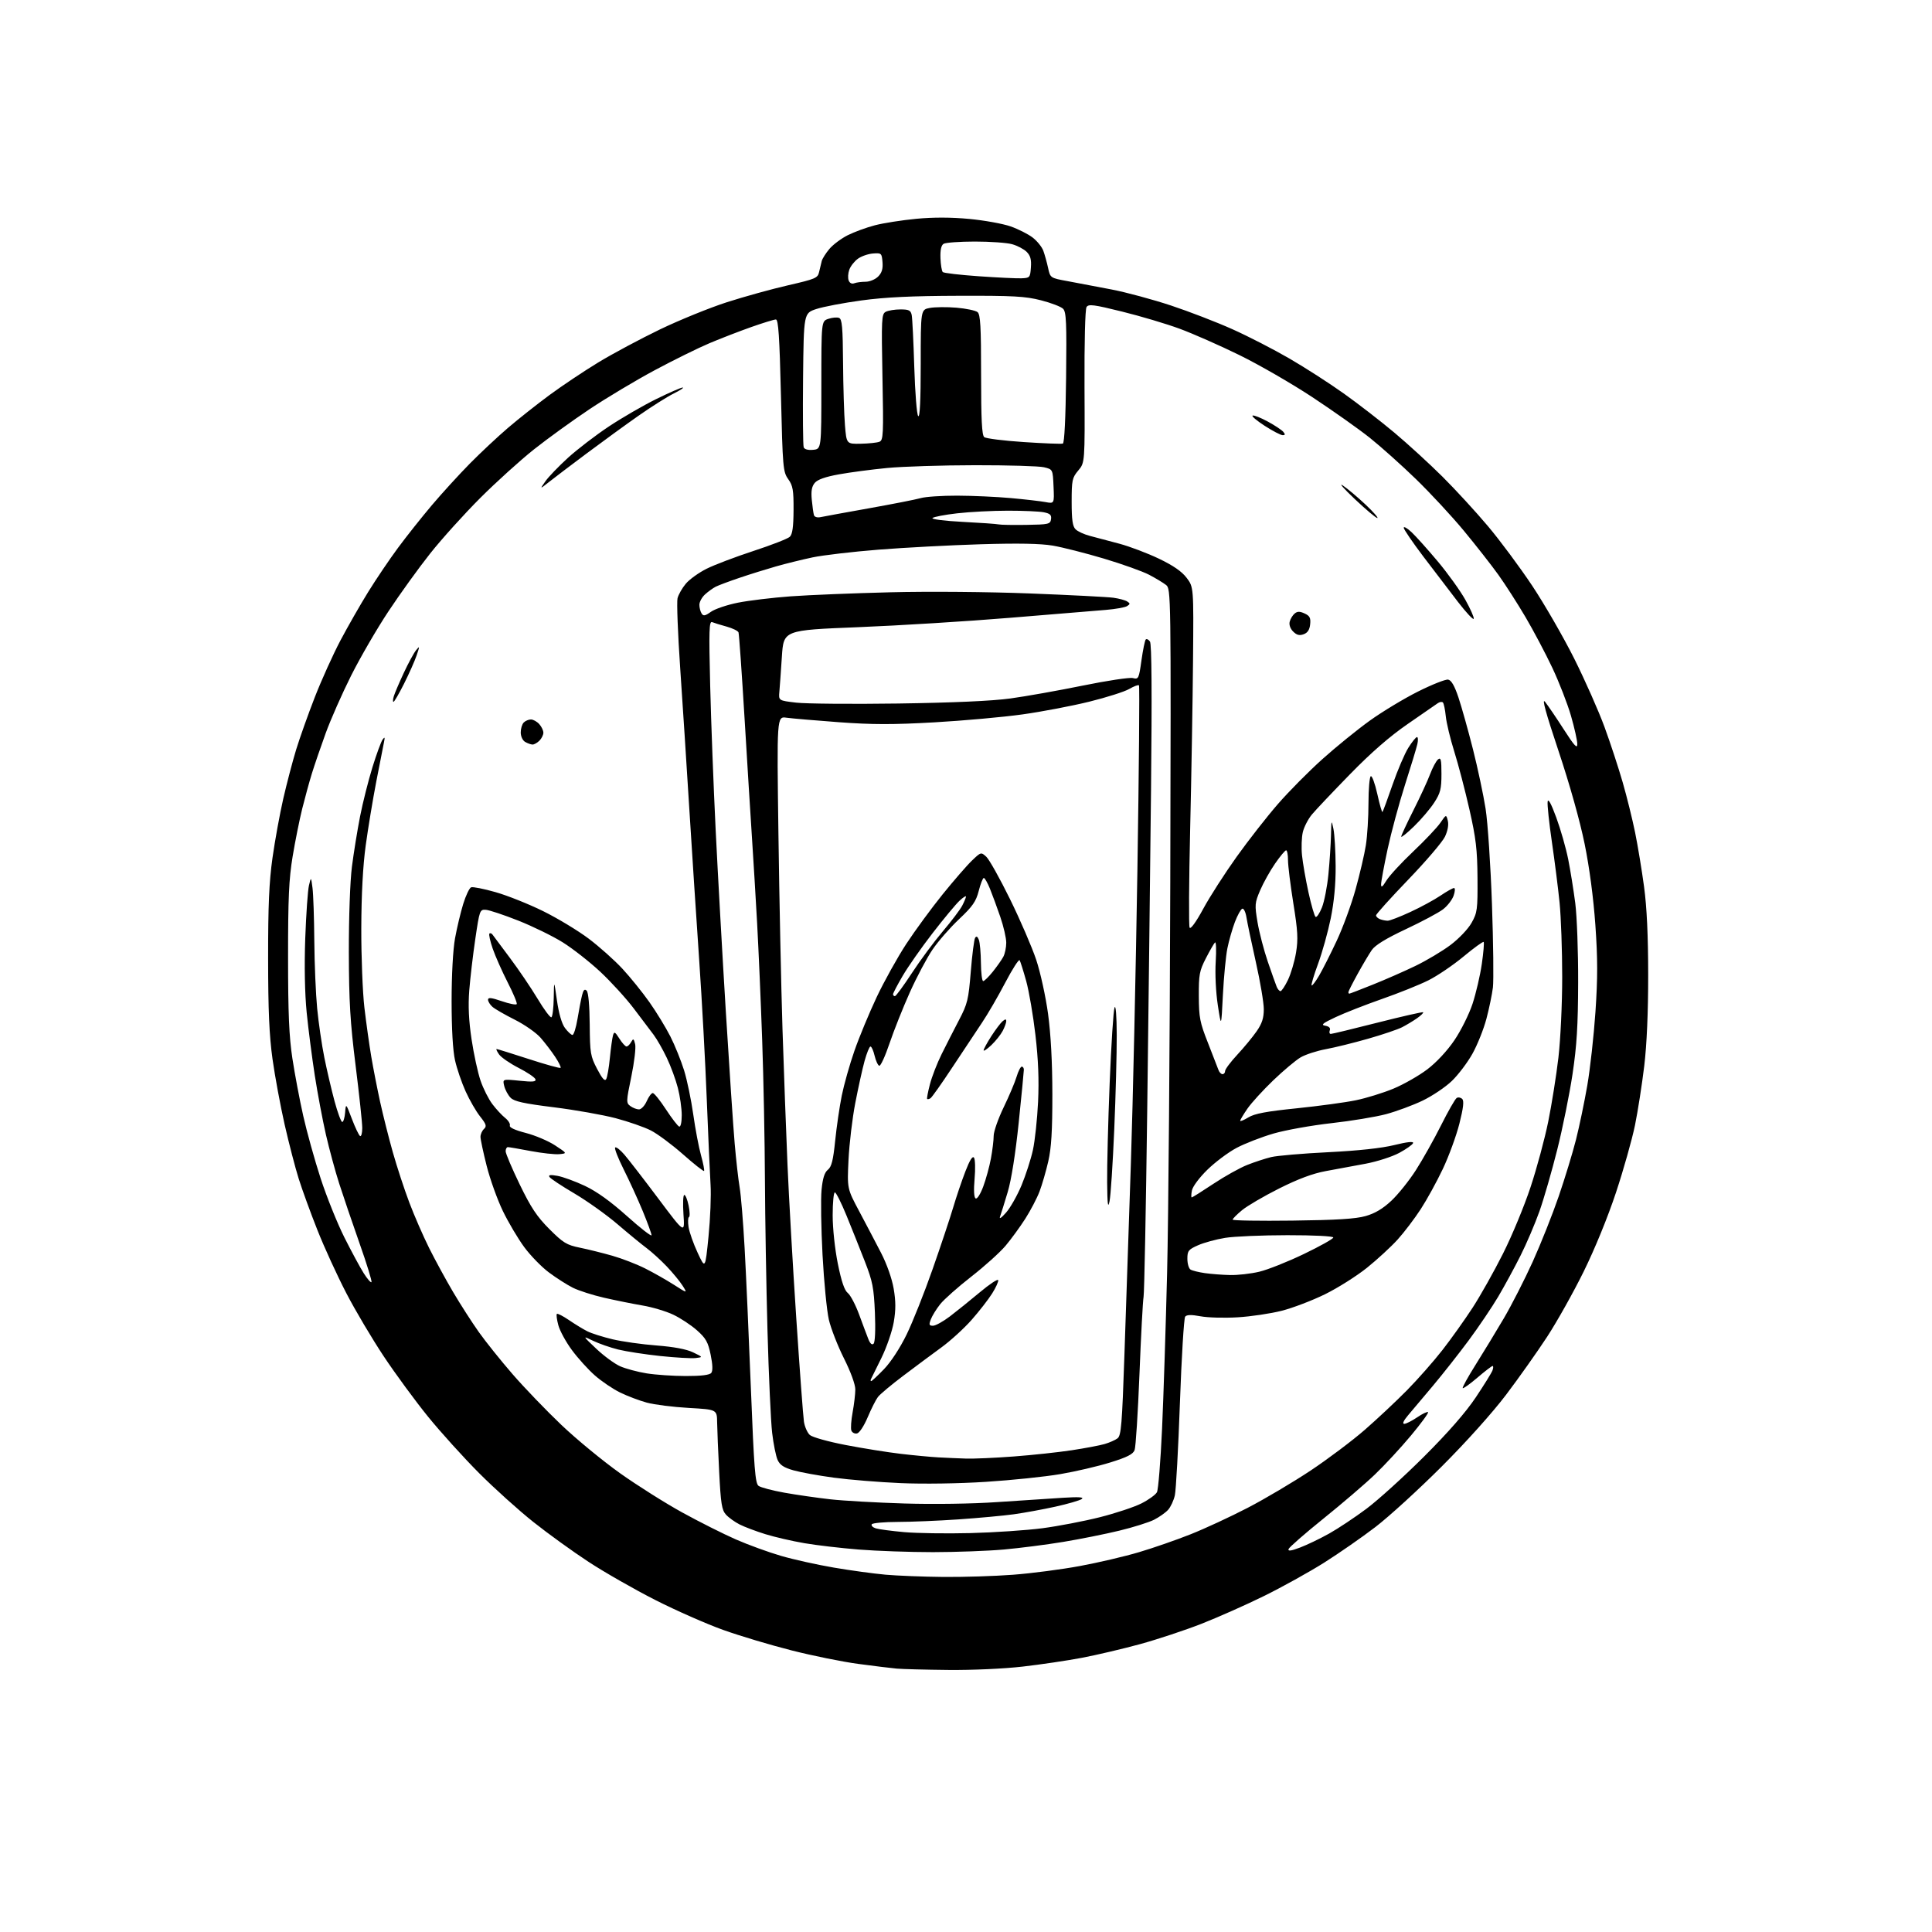 <?xml version="1.0" encoding="UTF-8" standalone="no"?>
<svg 
  version="1.1" 
  xmlns="http://www.w3.org/2000/svg" 
  xmlns:xlink="http://www.w3.org/1999/xlink" 
  xmlns:svg="http://www.w3.org/2000/svg"
  xmlns:rdf="http://www.w3.org/1999/02/22-rdf-syntax-ns#"
  xmlns:cc="http://creativecommons.org/ns#"
  xmlns:dc="http://purl.org/dc/elements/1.1/"
  viewBox="0 0 768 768"
  width="768"
  height="768"
>
<style>svg {background-color: white; }</style>"
<path stroke="none" fill="black" fill-rule="evenodd" d="M377.01,663.83C367.93,663.74 358.70,663.50 356.50,663.30C354.30,663.11 347.38,662.26 341.12,661.42C334.86,660.58 322.94,658.17 314.62,656.05C306.30,653.94 294.10,650.29 287.50,647.93C280.90,645.57 268.75,640.22 260.50,636.03C252.25,631.84 240.32,625.03 234.00,620.89C227.68,616.75 217.78,609.60 212.00,605.00C206.22,600.41 196.52,591.67 190.44,585.58C184.36,579.48 175.24,569.40 170.18,563.18C165.13,556.95 157.19,546.15 152.56,539.18C147.92,532.20 141.20,520.88 137.64,514.00C134.07,507.12 128.91,495.88 126.19,489.00C123.46,482.12 120.10,472.90 118.72,468.50C117.34,464.10 114.83,454.43 113.14,447.00C111.46,439.57 109.29,427.88 108.33,421.00C107.03,411.63 106.59,401.61 106.58,381.00C106.56,360.06 106.98,350.52 108.32,341.00C109.29,334.12 111.22,323.55 112.60,317.50C113.99,311.45 116.29,302.68 117.72,298.00C119.15,293.32 122.50,283.92 125.16,277.09C127.82,270.27 132.40,260.15 135.33,254.59C138.27,249.04 143.24,240.35 146.38,235.28C149.52,230.21 154.84,222.33 158.21,217.78C161.57,213.23 167.64,205.59 171.69,200.80C175.74,196.02 182.53,188.58 186.78,184.27C191.02,179.97 197.85,173.58 201.95,170.07C206.05,166.56 213.48,160.69 218.45,157.02C223.43,153.35 232.15,147.52 237.83,144.07C243.52,140.61 254.54,134.72 262.33,130.96C270.12,127.21 282.12,122.33 289.00,120.12C295.88,117.91 306.80,114.89 313.27,113.41C324.20,110.90 325.08,110.53 325.61,108.11C325.93,106.67 326.40,104.71 326.66,103.74C326.92,102.78 328.29,100.62 329.70,98.95C331.11,97.27 334.37,94.83 336.95,93.52C339.53,92.22 344.41,90.43 347.80,89.55C351.18,88.67 358.56,87.52 364.20,86.98C371.02,86.33 378.09,86.35 385.33,87.03C391.32,87.60 398.69,88.93 401.71,89.99C404.74,91.05 408.67,93.04 410.46,94.40C412.24,95.76 414.17,98.14 414.74,99.69C415.30,101.24 416.16,104.30 416.63,106.50C417.50,110.50 417.50,110.50 424.50,111.78C428.35,112.49 436.23,113.98 442.00,115.10C447.77,116.22 458.35,119.08 465.50,121.45C472.65,123.82 483.62,128.05 489.88,130.86C496.15,133.66 506.35,138.91 512.55,142.51C518.76,146.11 528.49,152.37 534.17,156.42C539.85,160.46 548.90,167.47 554.28,171.98C559.66,176.49 568.26,184.37 573.40,189.48C578.53,194.58 586.66,203.43 591.46,209.13C596.27,214.83 604.20,225.52 609.10,232.87C613.99,240.23 621.51,253.28 625.81,261.87C630.10,270.47 635.51,282.68 637.82,289.00C640.14,295.32 643.38,305.21 645.04,310.97C646.70,316.72 648.92,325.72 649.99,330.97C651.05,336.21 652.65,345.90 653.54,352.50C654.64,360.61 655.17,371.95 655.18,387.50C655.19,402.37 654.63,415.19 653.61,423.76C652.73,431.05 651.08,441.63 649.94,447.26C648.79,452.89 645.40,464.92 642.40,473.98C639.15,483.80 633.94,496.54 629.53,505.48C625.46,513.74 618.92,525.40 615.01,531.39C611.09,537.38 603.77,547.73 598.73,554.39C593.29,561.58 582.86,573.21 573.04,583.02C563.94,592.11 552.11,602.91 546.74,607.02C541.37,611.13 532.14,617.54 526.24,621.26C520.33,624.97 509.65,630.90 502.50,634.42C495.35,637.94 484.16,642.91 477.64,645.47C471.11,648.03 460.11,651.67 453.19,653.57C446.26,655.46 435.85,657.91 430.05,659.01C424.25,660.11 413.65,661.68 406.51,662.50C399.11,663.35 386.40,663.93 377.01,663.83zM375.00,626.86C382.98,626.93 395.47,626.54 402.76,625.98C410.05,625.43 421.98,623.87 429.26,622.52C436.54,621.18 447.12,618.70 452.76,617.02C458.41,615.35 467.63,612.15 473.26,609.91C478.89,607.68 489.12,602.94 496.00,599.37C502.88,595.80 514.12,589.13 521.00,584.56C527.88,579.98 537.55,572.71 542.50,568.40C547.45,564.09 555.00,557.01 559.27,552.68C563.55,548.34 569.91,541.13 573.40,536.65C576.89,532.17 582.29,524.59 585.40,519.81C588.50,515.03 593.94,505.36 597.48,498.31C601.03,491.27 605.95,479.38 608.42,471.90C610.90,464.42 614.06,452.69 615.45,445.84C616.84,438.98 618.66,427.55 619.49,420.44C620.33,413.20 621.00,399.09 621.00,388.36C621.00,377.83 620.53,364.55 619.96,358.86C619.39,353.16 618.01,342.29 616.90,334.69C615.79,327.09 615.03,319.89 615.21,318.69C615.42,317.25 616.60,319.41 618.65,325.00C620.37,329.68 622.49,337.10 623.37,341.50C624.25,345.90 625.51,353.77 626.19,359.00C626.86,364.23 627.38,378.40 627.34,390.50C627.29,407.72 626.80,415.65 625.10,427.00C623.90,434.98 621.17,448.48 619.03,457.00C616.89,465.52 613.71,476.55 611.96,481.50C610.20,486.45 606.81,494.40 604.41,499.17C602.02,503.94 598.04,511.25 595.58,515.42C593.11,519.59 587.85,527.39 583.88,532.75C579.91,538.11 573.47,546.28 569.58,550.91C565.69,555.53 561.23,560.82 559.68,562.66C557.94,564.72 557.37,566.00 558.20,566.00C558.93,566.00 561.25,564.83 563.35,563.41C565.44,561.99 567.39,561.06 567.68,561.35C567.97,561.64 564.90,565.84 560.85,570.69C556.81,575.53 550.35,582.51 546.49,586.19C542.64,589.88 533.44,597.75 526.06,603.69C518.67,609.64 512.45,615.08 512.22,615.78C511.93,616.70 513.25,616.52 516.85,615.15C519.62,614.10 524.79,611.61 528.33,609.63C531.88,607.65 538.54,603.22 543.14,599.79C547.74,596.36 558.05,587.02 566.06,579.03C575.67,569.44 582.66,561.44 586.63,555.50C589.94,550.55 592.94,545.71 593.29,544.75C593.65,543.79 593.66,543.00 593.33,543.00C592.99,543.00 590.28,545.08 587.31,547.62C584.34,550.16 581.71,552.04 581.46,551.80C581.22,551.55 583.52,547.37 586.58,542.51C589.64,537.64 594.68,529.34 597.78,524.08C600.88,518.81 606.06,508.65 609.30,501.51C612.53,494.36 617.18,482.66 619.63,475.51C622.08,468.35 625.17,458.23 626.49,453.00C627.81,447.77 629.83,438.10 630.97,431.50C632.11,424.90 633.57,411.70 634.22,402.17C635.13,388.76 635.12,380.96 634.18,367.67C633.43,357.00 631.82,344.82 629.92,335.50C628.09,326.46 623.96,311.75 619.53,298.50C614.45,283.30 612.80,277.27 614.19,279.00C615.29,280.38 618.63,285.28 621.60,289.91C625.85,296.53 627.00,297.78 627.00,295.77C627.00,294.37 625.86,289.30 624.48,284.51C623.09,279.72 619.76,271.16 617.09,265.50C614.42,259.83 609.62,250.76 606.44,245.35C603.25,239.93 598.39,232.35 595.63,228.50C592.87,224.65 586.70,216.78 581.92,211.00C577.14,205.22 568.56,195.98 562.86,190.45C557.16,184.92 548.90,177.53 544.50,174.02C540.10,170.52 529.84,163.26 521.70,157.89C513.56,152.52 500.51,144.99 492.70,141.16C484.89,137.33 474.20,132.62 468.94,130.68C463.68,128.74 453.41,125.68 446.12,123.88C434.79,121.07 432.73,120.81 431.92,122.05C431.36,122.90 431.03,136.06 431.11,153.70C431.26,183.91 431.26,183.91 428.63,187.03C426.20,189.92 426.00,190.87 426.00,199.51C426.00,206.61 426.37,209.23 427.55,210.40C428.39,211.25 430.98,212.44 433.30,213.04C435.61,213.63 440.88,215.03 445.00,216.14C449.12,217.25 456.19,219.93 460.70,222.09C466.35,224.79 469.78,227.16 471.70,229.69C474.50,233.38 474.50,233.38 474.25,262.44C474.11,278.42 473.60,308.60 473.11,329.50C472.62,350.40 472.52,368.06 472.89,368.74C473.30,369.50 475.44,366.54 478.32,361.24C480.92,356.43 486.90,347.14 491.59,340.58C496.28,334.02 503.67,324.57 508.02,319.58C512.36,314.59 520.33,306.55 525.71,301.73C531.09,296.90 539.55,290.04 544.50,286.48C549.45,282.92 558.07,277.71 563.66,274.91C569.25,272.11 574.65,269.97 575.66,270.16C576.94,270.40 578.20,272.59 579.78,277.32C581.03,281.08 583.62,290.30 585.52,297.82C587.42,305.35 589.69,316.00 590.55,321.50C591.41,327.00 592.55,344.10 593.08,359.50C593.62,374.90 593.78,389.75 593.46,392.50C593.13,395.25 591.96,400.88 590.87,405.00C589.78,409.12 587.28,415.37 585.31,418.89C583.35,422.40 579.67,427.27 577.12,429.71C574.58,432.16 569.35,435.67 565.50,437.52C561.65,439.37 555.12,441.78 551.00,442.89C546.88,443.99 537.08,445.61 529.23,446.48C521.38,447.36 511.04,449.21 506.25,450.60C501.47,451.99 494.85,454.56 491.55,456.31C488.25,458.06 483.03,461.98 479.94,465.00C476.73,468.14 474.10,471.68 473.80,473.25C473.51,474.76 473.48,476.00 473.73,476.00C473.99,476.00 477.86,473.56 482.35,470.58C486.83,467.60 492.89,464.22 495.81,463.07C498.72,461.92 503.00,460.52 505.31,459.96C507.61,459.40 517.83,458.52 528.00,458.02C539.98,457.42 549.25,456.42 554.29,455.17C559.37,453.92 561.96,453.65 561.73,454.38C561.53,455.00 559.07,456.75 556.26,458.27C553.44,459.80 547.42,461.74 542.83,462.60C538.25,463.45 531.12,464.77 527.00,465.53C521.84,466.48 516.06,468.64 508.50,472.43C502.45,475.47 495.81,479.35 493.75,481.05C491.69,482.75 490.00,484.45 490.00,484.82C490.00,485.20 500.69,485.37 513.75,485.21C531.28,485.00 538.90,484.53 542.86,483.40C546.57,482.35 549.70,480.49 553.08,477.32C555.76,474.82 560.16,469.33 562.85,465.13C565.54,460.93 570.04,452.92 572.84,447.33C575.65,441.73 578.44,436.84 579.06,436.46C579.67,436.08 580.66,436.26 581.26,436.86C582.03,437.63 581.71,440.42 580.12,446.72C578.89,451.54 575.94,459.62 573.55,464.66C571.16,469.70 567.21,476.90 564.76,480.66C562.32,484.42 558.19,489.85 555.59,492.73C552.99,495.60 547.51,500.65 543.42,503.94C539.32,507.23 531.82,511.97 526.74,514.47C521.66,516.97 513.90,519.93 509.50,521.05C505.10,522.17 497.23,523.34 492.00,523.65C486.77,523.97 480.14,523.79 477.26,523.25C473.54,522.56 471.76,522.60 471.12,523.39C470.63,524.00 469.69,539.39 469.04,557.59C468.39,575.80 467.48,592.37 467.02,594.42C466.56,596.47 465.35,599.06 464.34,600.18C463.33,601.30 460.82,603.07 458.77,604.12C456.72,605.16 450.48,607.13 444.91,608.47C439.34,609.82 429.32,611.83 422.64,612.93C415.96,614.03 405.32,615.40 399.00,615.96C392.68,616.53 380.03,616.99 370.90,617.00C361.76,617.00 348.49,616.54 341.40,615.97C334.30,615.40 324.57,614.27 319.76,613.44C314.96,612.62 307.98,611.01 304.26,609.86C300.54,608.71 295.93,606.97 294.00,605.99C292.07,605.01 289.63,603.25 288.57,602.07C286.93,600.26 286.52,597.71 285.89,585.22C285.47,577.12 285.11,568.21 285.07,565.40C285.00,560.31 285.00,560.31 273.75,559.67C267.56,559.32 260.08,558.37 257.13,557.57C254.18,556.77 249.40,554.96 246.51,553.55C243.62,552.14 239.09,549.07 236.45,546.74C233.80,544.41 229.70,539.88 227.33,536.66C224.96,533.45 222.54,529.01 221.95,526.81C221.35,524.60 221.09,522.58 221.36,522.30C221.64,522.03 223.80,523.14 226.18,524.76C228.56,526.39 231.85,528.39 233.50,529.22C235.15,530.05 239.65,531.47 243.50,532.39C247.35,533.30 255.22,534.41 261.00,534.85C267.89,535.38 272.87,536.32 275.50,537.58C279.50,539.50 279.50,539.50 276.50,539.85C274.85,540.04 268.55,539.67 262.50,539.04C256.45,538.40 248.91,537.24 245.75,536.46C242.59,535.68 238.09,534.11 235.75,532.98C231.50,530.91 231.50,530.91 237.00,536.12C240.03,538.99 244.30,542.13 246.51,543.11C248.71,544.08 253.43,545.35 257.01,545.93C260.58,546.51 267.61,546.99 272.63,546.99C278.75,547.00 282.08,546.59 282.74,545.75C283.39,544.92 283.31,542.48 282.50,538.54C281.47,533.51 280.61,531.98 277.04,528.81C274.71,526.74 270.46,523.94 267.60,522.59C264.73,521.23 259.27,519.60 255.45,518.96C251.63,518.31 244.77,516.93 240.21,515.89C235.65,514.85 230.02,513.05 227.71,511.89C225.39,510.73 221.11,507.99 218.19,505.81C215.27,503.63 210.85,499.09 208.37,495.72C205.89,492.34 202.08,485.91 199.90,481.41C197.73,476.92 194.83,468.86 193.47,463.49C192.11,458.13 191.00,452.92 191.00,451.91C191.00,450.90 191.62,449.50 192.38,448.79C193.55,447.70 193.31,446.92 190.85,443.81C189.24,441.79 186.65,437.29 185.08,433.81C183.51,430.34 181.62,424.80 180.88,421.50C180.02,417.71 179.52,409.05 179.52,398.00C179.52,387.55 180.07,377.48 180.88,373.00C181.63,368.88 183.09,362.73 184.13,359.35C185.17,355.97 186.59,352.99 187.28,352.72C187.98,352.45 192.36,353.32 197.02,354.65C201.69,355.98 210.18,359.37 215.90,362.19C221.62,365.01 229.78,369.94 234.03,373.14C238.27,376.34 244.30,381.72 247.43,385.10C250.56,388.48 255.38,394.45 258.15,398.37C260.92,402.29 264.66,408.43 266.48,412.00C268.29,415.57 270.74,421.65 271.94,425.50C273.13,429.35 274.77,437.23 275.58,443.00C276.39,448.77 277.78,456.10 278.67,459.28C279.55,462.45 280.09,465.24 279.87,465.47C279.64,465.70 275.86,462.71 271.48,458.84C267.09,454.97 261.35,450.71 258.72,449.37C256.09,448.03 249.79,445.84 244.72,444.50C239.65,443.17 228.59,441.21 220.15,440.16C208.19,438.67 204.40,437.84 202.97,436.37C201.95,435.34 200.82,433.24 200.44,431.71C199.76,428.92 199.76,428.92 206.52,429.61C211.83,430.16 213.18,430.03 212.84,429.01C212.60,428.29 209.59,426.26 206.15,424.50C202.71,422.74 199.22,420.33 198.39,419.15C197.56,417.97 197.12,417.00 197.41,417.00C197.70,417.00 203.44,418.79 210.16,420.97C216.89,423.16 222.59,424.74 222.84,424.49C223.09,424.24 222.12,422.27 220.68,420.10C219.25,417.93 216.63,414.51 214.87,412.50C213.11,410.50 208.48,407.27 204.58,405.32C200.69,403.37 196.71,401.08 195.75,400.23C194.79,399.38 194.00,398.11 194.00,397.40C194.00,396.42 195.31,396.56 199.48,397.99C202.49,399.03 205.16,399.55 205.41,399.15C205.66,398.74 204.03,394.84 201.79,390.47C199.56,386.10 196.89,380.08 195.86,377.10C194.83,374.11 194.25,371.42 194.55,371.11C194.86,370.81 195.42,371.00 195.80,371.54C196.19,372.09 199.31,376.27 202.73,380.83C206.16,385.40 211.09,392.67 213.69,397.00C216.28,401.33 218.76,404.65 219.20,404.38C219.64,404.10 220.05,400.65 220.12,396.69C220.23,389.50 220.23,389.50 221.40,397.73C222.14,402.90 223.32,406.95 224.58,408.64C225.68,410.11 227.01,411.36 227.54,411.41C228.07,411.46 228.98,408.57 229.57,405.00C230.16,401.43 230.98,397.20 231.38,395.61C231.91,393.49 232.41,393.01 233.21,393.81C233.89,394.49 234.36,399.71 234.42,407.21C234.52,418.68 234.71,419.86 237.37,424.93C239.42,428.83 240.43,429.96 240.99,428.93C241.41,428.14 242.07,424.35 242.44,420.50C242.82,416.65 243.37,412.65 243.67,411.61C244.15,409.96 244.48,410.12 246.21,412.86C247.30,414.59 248.58,416.00 249.05,416.00C249.52,416.00 250.34,415.22 250.87,414.26C251.73,412.73 251.92,412.82 252.48,415.05C252.83,416.44 252.14,422.26 250.96,427.98C248.89,437.94 248.88,438.44 250.59,439.69C251.58,440.41 253.12,441.00 254.01,441.00C254.91,441.00 256.28,439.54 257.07,437.75C257.86,435.96 258.94,434.50 259.49,434.50C260.03,434.50 262.39,437.42 264.72,441.00C267.06,444.57 269.43,447.64 269.99,447.83C270.58,448.03 271.00,446.14 271.00,443.29C271.00,440.61 270.31,435.74 269.46,432.46C268.62,429.18 266.64,423.80 265.06,420.50C263.49,417.20 261.14,413.09 259.85,411.37C258.56,409.65 254.99,404.92 251.92,400.87C248.85,396.82 242.86,390.25 238.60,386.27C234.33,382.30 227.62,377.04 223.67,374.58C219.73,372.12 211.79,368.24 206.04,365.96C200.28,363.68 194.47,361.75 193.12,361.66C190.74,361.50 190.62,361.84 188.95,373.19C188.00,379.62 186.92,388.84 186.54,393.69C186.06,399.83 186.34,405.73 187.46,413.18C188.34,419.06 189.95,426.44 191.03,429.59C192.11,432.74 194.22,436.93 195.72,438.90C197.21,440.88 199.49,443.34 200.78,444.37C202.07,445.40 202.92,446.77 202.67,447.43C202.38,448.18 204.69,449.25 208.99,450.36C212.72,451.32 217.96,453.54 220.64,455.30C225.50,458.49 225.50,458.49 222.34,458.80C220.61,458.97 215.50,458.41 210.98,457.56C206.47,456.70 202.38,456.00 201.89,456.00C201.40,456.00 201.00,456.74 201.00,457.64C201.00,458.54 203.52,464.47 206.59,470.83C211.07,480.06 213.43,483.61 218.38,488.57C223.89,494.08 225.24,494.90 230.54,495.98C233.82,496.65 239.63,498.10 243.46,499.19C247.30,500.29 253.15,502.56 256.46,504.23C259.78,505.90 264.93,508.82 267.90,510.72C273.30,514.17 273.30,514.17 271.35,511.09C270.28,509.39 267.44,505.95 265.05,503.43C262.65,500.92 259.08,497.67 257.10,496.19C255.12,494.72 249.90,490.44 245.50,486.67C241.10,482.90 233.36,477.39 228.31,474.41C223.26,471.44 218.80,468.49 218.42,467.86C217.91,467.04 218.80,466.92 221.61,467.42C223.75,467.80 228.65,469.59 232.50,471.40C237.19,473.61 242.72,477.58 249.25,483.43C254.61,488.23 259.00,491.64 259.00,491.02C259.00,490.40 257.41,486.06 255.48,481.37C253.54,476.69 250.13,469.24 247.91,464.83C245.69,460.41 244.17,456.50 244.53,456.15C244.90,455.79 246.55,457.07 248.21,459.00C249.88,460.93 255.96,468.80 261.73,476.50C272.23,490.50 272.23,490.50 271.69,482.75C271.40,478.49 271.54,475.00 272.02,475.00C272.49,475.00 273.27,476.91 273.74,479.25C274.22,481.59 274.28,483.64 273.87,483.81C273.47,483.98 273.41,485.78 273.72,487.81C274.04,489.84 275.66,494.43 277.33,498.00C280.35,504.50 280.35,504.50 281.65,491.50C282.36,484.35 282.73,475.12 282.46,471.00C282.20,466.88 281.52,451.57 280.95,437.00C280.39,422.43 279.03,397.45 277.93,381.50C276.83,365.55 275.07,338.55 274.01,321.50C272.96,304.45 271.32,279.24 270.38,265.48C269.44,251.72 268.97,239.27 269.33,237.81C269.70,236.35 271.18,233.75 272.63,232.02C274.08,230.30 277.79,227.63 280.88,226.09C283.97,224.54 292.35,221.36 299.50,219.02C306.65,216.68 313.15,214.15 313.95,213.39C315.01,212.40 315.41,209.51 315.45,202.76C315.49,194.82 315.19,193.07 313.33,190.46C311.27,187.57 311.13,185.98 310.44,157.21C309.87,133.78 309.42,127.00 308.43,127.00C307.73,127.00 303.33,128.35 298.65,130.00C293.98,131.65 286.50,134.54 282.05,136.42C277.59,138.30 267.79,143.13 260.27,147.16C252.75,151.19 241.07,158.17 234.32,162.68C227.57,167.19 217.65,174.36 212.27,178.63C206.90,182.89 197.29,191.58 190.92,197.94C184.56,204.30 175.60,214.22 171.02,220.00C166.44,225.78 158.96,236.14 154.40,243.04C149.83,249.93 143.17,261.41 139.59,268.54C136.01,275.67 131.45,286.00 129.45,291.50C127.45,297.00 124.99,304.20 123.97,307.50C122.95,310.80 121.23,317.10 120.13,321.50C119.04,325.90 117.32,334.45 116.32,340.50C114.85,349.37 114.50,357.10 114.51,380.50C114.51,402.79 114.91,412.10 116.23,420.75C117.17,426.94 119.11,437.21 120.54,443.57C121.97,449.94 125.08,461.13 127.46,468.44C129.85,475.76 134.09,486.30 136.89,491.88C139.69,497.45 143.15,503.86 144.57,506.10C145.98,508.35 147.38,509.96 147.66,509.67C147.95,509.38 145.83,502.48 142.95,494.33C140.08,486.17 136.43,475.45 134.84,470.50C133.25,465.55 130.88,456.77 129.55,451.00C128.23,445.23 126.24,434.65 125.13,427.50C124.02,420.35 122.57,409.10 121.91,402.50C121.16,394.96 120.95,383.99 121.34,373.00C121.69,363.38 122.35,353.93 122.81,352.00C123.64,348.50 123.64,348.50 124.23,353.00C124.55,355.48 124.87,364.93 124.94,374.00C125.01,383.07 125.53,395.18 126.08,400.90C126.64,406.61 127.92,415.39 128.93,420.40C129.94,425.40 131.77,433.21 132.99,437.75C134.22,442.29 135.59,446.00 136.05,446.00C136.51,446.00 137.02,444.31 137.19,442.25C137.50,438.50 137.50,438.50 139.88,444.77C141.19,448.22 142.65,451.28 143.13,451.58C143.61,451.88 144.00,450.44 144.00,448.39C144.00,446.34 142.81,435.18 141.36,423.58C139.20,406.27 138.72,398.21 138.67,378.50C138.65,364.65 139.16,350.27 139.90,344.50C140.60,339.00 142.06,330.00 143.14,324.50C144.22,319.00 146.44,310.23 148.05,305.00C149.67,299.77 151.48,294.82 152.08,294.00C152.94,292.81 153.06,293.02 152.65,295.00C152.36,296.38 150.99,303.40 149.59,310.61C148.20,317.82 146.30,329.29 145.37,336.11C144.26,344.23 143.66,355.57 143.62,369.00C143.59,380.27 144.15,394.45 144.85,400.50C145.56,406.55 146.79,415.32 147.58,420.00C148.37,424.68 149.96,432.77 151.10,438.00C152.25,443.23 154.51,452.23 156.14,458.00C157.77,463.77 160.72,472.77 162.70,478.00C164.67,483.23 168.24,491.40 170.61,496.16C172.99,500.92 177.28,508.80 180.15,513.66C183.02,518.52 187.60,525.65 190.33,529.50C193.06,533.35 199.11,540.90 203.78,546.28C208.45,551.66 217.17,560.73 223.17,566.44C229.17,572.15 239.68,580.79 246.52,585.66C253.37,590.52 264.49,597.54 271.24,601.25C277.98,604.96 287.55,609.77 292.50,611.94C297.45,614.11 305.55,617.05 310.50,618.49C315.45,619.93 324.90,622.03 331.50,623.15C338.09,624.28 347.32,625.54 352.00,625.96C356.67,626.38 367.02,626.78 375.00,626.86zM385.71,609.43C395.18,609.19 408.07,608.32 414.36,607.50C420.64,606.67 430.92,604.70 437.19,603.12C443.46,601.54 450.92,599.06 453.76,597.62C456.60,596.18 459.37,594.18 459.90,593.18C460.44,592.18 461.35,580.82 461.94,567.93C462.52,555.04 463.42,527.17 463.94,506.00C464.47,484.82 465.03,414.98 465.20,350.79C465.50,235.09 465.48,234.07 463.50,232.52C462.40,231.66 459.39,229.84 456.81,228.49C454.23,227.13 446.13,224.24 438.81,222.05C431.49,219.87 422.35,217.55 418.50,216.89C413.66,216.07 404.81,215.90 389.83,216.35C377.91,216.71 359.68,217.67 349.33,218.49C338.97,219.31 327.12,220.70 323.00,221.57C318.88,222.44 312.35,224.05 308.50,225.15C304.65,226.25 298.12,228.28 294.00,229.68C289.88,231.07 285.60,232.67 284.50,233.23C283.40,233.79 281.49,235.17 280.25,236.30C279.01,237.43 278.01,239.28 278.02,240.42C278.02,241.57 278.42,243.12 278.90,243.87C279.60,244.98 280.29,244.86 282.63,243.19C284.21,242.07 289.02,240.44 293.32,239.58C297.63,238.72 307.08,237.58 314.32,237.05C321.57,236.52 339.43,235.80 354.00,235.44C369.16,235.06 392.91,235.26 409.50,235.91C425.45,236.53 440.34,237.30 442.58,237.61C444.83,237.92 447.31,238.59 448.08,239.09C449.30,239.87 449.30,240.13 448.05,240.93C447.25,241.45 443.43,242.13 439.55,242.45C435.67,242.77 418.57,244.18 401.55,245.58C384.52,246.99 357.30,248.67 341.05,249.32C311.50,250.50 311.50,250.50 310.81,261.00C310.43,266.77 309.98,273.07 309.81,274.99C309.50,278.49 309.50,278.49 316.50,279.31C320.35,279.76 338.57,279.92 357.00,279.66C378.90,279.34 394.36,278.65 401.65,277.65C407.79,276.81 420.72,274.51 430.39,272.54C440.05,270.57 449.02,269.22 450.32,269.54C452.58,270.11 452.72,269.82 453.75,262.49C454.34,258.29 455.11,254.56 455.46,254.20C455.82,253.85 456.57,254.22 457.13,255.03C457.82,256.01 457.95,275.47 457.55,314.00C457.21,345.62 456.53,403.23 456.03,442.00C455.53,480.77 454.88,513.85 454.59,515.50C454.29,517.15 453.55,531.05 452.95,546.38C452.34,561.72 451.48,575.24 451.02,576.44C450.40,578.08 448.06,579.27 441.35,581.35C436.48,582.87 427.55,584.95 421.50,585.98C415.45,587.02 402.18,588.40 392.00,589.05C381.11,589.75 367.12,589.96 358.00,589.56C349.48,589.19 337.55,588.22 331.50,587.40C325.45,586.59 318.21,585.27 315.42,584.48C311.61,583.40 310.03,582.37 309.11,580.35C308.44,578.87 307.46,574.02 306.94,569.58C306.42,565.13 305.58,546.88 305.09,529.00C304.60,511.12 304.14,484.12 304.07,469.00C304.01,453.88 303.52,428.90 302.98,413.50C302.44,398.10 301.53,377.18 300.97,367.00C300.40,356.82 299.51,341.98 298.98,334.00C298.45,326.02 297.11,304.43 296.00,286.00C294.89,267.57 293.80,252.00 293.57,251.39C293.35,250.78 291.22,249.74 288.84,249.08C286.45,248.43 283.86,247.63 283.09,247.31C281.88,246.81 281.77,250.52 282.31,272.61C282.66,286.85 283.64,312.68 284.49,330.00C285.34,347.32 287.16,379.73 288.52,402.00C289.89,424.27 291.47,447.90 292.04,454.50C292.61,461.10 293.50,468.98 294.02,472.00C294.54,475.02 295.43,485.82 295.99,496.00C296.56,506.18 297.68,531.38 298.49,552.00C299.75,583.89 300.20,589.67 301.55,590.66C302.42,591.30 307.04,592.51 311.82,593.37C316.59,594.22 324.77,595.40 330.00,595.99C335.23,596.58 348.50,597.33 359.50,597.66C371.25,598.02 386.51,597.79 396.50,597.10C405.85,596.46 417.55,595.69 422.50,595.39C428.94,594.99 431.07,595.14 430.00,595.89C429.18,596.47 424.45,597.83 419.50,598.93C414.55,600.02 407.12,601.38 403.00,601.95C398.88,602.52 388.98,603.43 381.00,603.98C373.02,604.53 362.14,604.98 356.81,604.99C351.48,605.00 346.86,605.42 346.54,605.93C346.23,606.44 346.93,607.16 348.11,607.54C349.29,607.91 354.36,608.59 359.38,609.04C364.39,609.49 376.24,609.67 385.71,609.43zM384.00,579.81C387.02,579.91 395.57,579.54 403.00,578.97C410.43,578.41 420.77,577.30 426.00,576.50C431.23,575.71 437.10,574.60 439.05,574.04C441.00,573.48 443.34,572.45 444.24,571.76C445.68,570.67 446.04,566.25 446.98,538.50C447.58,520.90 448.73,486.70 449.54,462.50C450.34,438.30 451.51,385.75 452.14,345.72C452.76,305.69 453.05,272.71 452.76,272.43C452.48,272.15 450.73,272.80 448.88,273.88C447.02,274.96 439.88,277.23 433.00,278.93C426.12,280.63 414.20,282.90 406.50,283.98C398.80,285.06 383.04,286.48 371.47,287.14C354.90,288.08 346.85,288.07 333.47,287.09C324.14,286.40 314.77,285.60 312.65,285.30C308.80,284.76 308.80,284.76 309.44,331.63C309.79,357.41 310.52,392.23 311.05,409.00C311.59,425.77 312.49,450.07 313.04,463.00C313.59,475.93 315.16,503.38 316.53,524.00C317.90,544.62 319.27,563.15 319.58,565.16C319.89,567.17 320.94,569.54 321.91,570.42C322.90,571.31 329.17,573.07 336.14,574.41C342.99,575.73 352.85,577.31 358.05,577.92C363.25,578.53 369.98,579.16 373.00,579.33C376.02,579.50 380.98,579.71 384.00,579.81zM340.66,569.82C339.74,570.00 338.74,569.48 338.43,568.67C338.12,567.86 338.34,564.60 338.93,561.42C339.52,558.23 340.00,554.13 340.00,552.30C340.00,550.33 338.14,545.25 335.48,539.96C333.00,535.02 330.30,528.09 329.48,524.58C328.67,521.07 327.54,509.49 326.97,498.85C326.40,488.21 326.23,476.57 326.58,473.00C327.03,468.38 327.76,466.07 329.09,465.00C330.55,463.83 331.20,461.27 331.99,453.50C332.55,448.00 333.73,439.91 334.61,435.53C335.50,431.14 337.76,423.12 339.65,417.71C341.53,412.30 345.51,402.71 348.48,396.40C351.46,390.10 356.76,380.57 360.26,375.22C363.77,369.87 370.28,361.00 374.72,355.50C379.17,350.00 384.41,343.96 386.38,342.08C389.92,338.69 389.98,338.67 392.05,340.55C393.20,341.59 397.46,349.20 401.52,357.47C405.58,365.74 410.25,376.56 411.91,381.53C413.57,386.50 415.69,396.17 416.62,403.03C417.72,411.14 418.32,422.31 418.33,435.00C418.34,449.54 417.93,456.32 416.71,461.64C415.81,465.57 414.24,470.97 413.23,473.64C412.21,476.32 409.66,481.19 407.56,484.48C405.45,487.77 401.92,492.61 399.71,495.23C397.50,497.85 391.37,503.37 386.10,507.48C380.82,511.60 375.26,516.53 373.74,518.44C372.22,520.35 370.55,523.06 370.02,524.46C369.20,526.61 369.33,527.00 370.88,527.00C371.89,527.00 374.91,525.33 377.61,523.28C380.30,521.23 385.64,516.93 389.48,513.72C393.32,510.50 396.61,508.32 396.79,508.86C396.97,509.41 395.89,511.80 394.39,514.18C392.90,516.55 389.22,521.28 386.22,524.68C383.22,528.08 377.79,533.03 374.14,535.68C370.50,538.33 363.69,543.39 359.01,546.93C354.33,550.46 349.82,554.23 349.00,555.31C348.18,556.38 346.34,560.01 344.92,563.38C343.44,566.88 341.62,569.64 340.66,569.82zM346.33,549.00C346.60,549.00 348.89,546.86 351.41,544.25C354.13,541.44 357.79,535.83 360.39,530.50C362.80,525.55 367.46,513.85 370.73,504.50C374.01,495.15 377.68,484.12 378.90,480.00C380.12,475.88 382.29,469.45 383.73,465.72C385.50,461.12 386.62,459.35 387.19,460.22C387.66,460.92 387.76,464.71 387.41,468.63C387.02,473.11 387.17,475.99 387.82,476.39C388.41,476.75 389.70,474.75 390.84,471.71C391.93,468.78 393.32,463.74 393.91,460.51C394.51,457.28 395.00,453.23 395.00,451.51C395.00,449.80 396.78,444.72 398.95,440.22C401.13,435.72 403.45,430.24 404.11,428.02C404.77,425.81 405.70,424.00 406.16,424.00C406.62,424.00 407.00,424.55 407.00,425.21C407.00,425.88 406.08,435.36 404.95,446.29C403.67,458.65 402.02,469.04 400.59,473.82C399.33,478.05 397.97,482.40 397.57,483.50C397.11,484.78 397.96,484.25 399.91,482.05C401.60,480.15 404.37,475.26 406.07,471.19C407.76,467.11 409.80,460.79 410.60,457.14C411.40,453.49 412.32,444.88 412.65,438.00C413.06,429.31 412.74,421.20 411.60,411.42C410.70,403.67 409.05,394.03 407.93,389.98C406.81,385.94 405.63,382.22 405.32,381.71C405.01,381.20 402.43,385.22 399.59,390.64C396.75,396.06 392.61,403.20 390.38,406.50C388.16,409.80 382.86,417.78 378.61,424.23C374.36,430.68 370.43,436.24 369.87,436.58C369.32,436.92 368.72,437.04 368.55,436.85C368.38,436.66 368.87,434.03 369.66,431.02C370.44,428.00 372.54,422.60 374.32,419.02C376.10,415.43 379.21,409.34 381.23,405.47C384.60,399.04 385.00,397.38 385.90,386.21C386.45,379.48 387.22,373.45 387.62,372.81C388.11,372.01 388.59,372.25 389.10,373.57C389.52,374.63 389.89,378.76 389.93,382.75C389.97,386.74 390.37,390.00 390.83,390.00C391.29,390.00 393.02,388.31 394.67,386.25C396.32,384.19 398.20,381.52 398.84,380.32C399.48,379.11 400.00,376.61 400.00,374.74C400.00,372.88 398.93,368.23 397.62,364.43C396.31,360.62 394.46,355.59 393.51,353.25C392.56,350.91 391.47,349.00 391.08,349.00C390.69,349.00 389.79,351.30 389.07,354.12C387.98,358.36 386.65,360.28 381.26,365.37C377.68,368.74 372.93,374.18 370.70,377.46C368.47,380.74 364.41,388.39 361.68,394.46C358.96,400.53 355.33,409.66 353.61,414.73C351.90,419.81 350.06,423.83 349.52,423.66C348.98,423.49 348.15,421.69 347.67,419.67C347.19,417.65 346.46,416.00 346.03,416.00C345.61,416.00 344.55,418.59 343.68,421.75C342.81,424.91 341.15,432.45 339.98,438.50C338.81,444.55 337.61,454.68 337.30,461.00C336.75,472.50 336.75,472.50 341.55,481.50C344.18,486.45 348.09,493.88 350.22,498.01C352.54,502.50 354.56,508.24 355.25,512.26C356.11,517.30 356.12,520.66 355.28,525.57C354.66,529.18 352.45,535.60 350.37,539.82C348.29,544.04 346.42,547.84 346.21,548.25C346.00,548.66 346.06,549.00 346.33,549.00zM347.27,534.13C347.86,533.54 348.07,528.58 347.79,521.82C347.37,511.90 346.88,509.39 343.81,501.50C341.88,496.55 338.60,488.34 336.52,483.25C334.44,478.16 332.35,474.00 331.87,474.00C331.39,474.00 331.00,478.09 331.00,483.09C331.00,488.30 331.88,496.53 333.05,502.34C334.48,509.41 335.69,512.96 337.02,514.00C338.07,514.83 340.08,518.65 341.50,522.50C342.91,526.35 344.57,530.76 345.18,532.31C345.91,534.15 346.63,534.77 347.27,534.13zM489.00,506.85C492.02,506.92 497.22,506.33 500.55,505.54C503.87,504.76 511.86,501.59 518.30,498.49C524.73,495.40 530.00,492.45 530.00,491.93C530.00,491.39 522.38,491.00 511.75,491.01C501.71,491.01 490.58,491.49 487.01,492.07C483.43,492.65 478.60,493.97 476.26,495.00C472.42,496.70 472.00,497.23 472.00,500.38C472.00,502.31 472.56,504.23 473.25,504.67C473.94,505.10 476.52,505.74 479.00,506.09C481.48,506.44 485.98,506.79 489.00,506.85zM441.06,477.50C440.42,480.59 440.20,478.87 440.11,470.00C440.04,463.68 440.49,445.91 441.11,430.52C441.73,415.13 442.60,401.63 443.05,400.52C443.54,399.31 443.89,403.73 443.92,411.50C443.95,418.65 443.51,435.52 442.93,449.00C442.36,462.48 441.52,475.30 441.06,477.50zM496.25,444.18C498.71,442.68 503.39,441.80 515.44,440.57C524.21,439.67 534.79,438.24 538.94,437.38C543.10,436.53 549.83,434.45 553.90,432.76C557.97,431.07 564.02,427.62 567.35,425.10C571.01,422.32 575.28,417.74 578.14,413.52C580.75,409.68 584.00,403.15 585.36,399.02C586.72,394.88 588.38,387.77 589.04,383.20C589.70,378.64 590.03,374.70 589.78,374.44C589.52,374.19 585.92,376.79 581.77,380.24C577.63,383.68 571.32,387.95 567.75,389.73C564.19,391.50 555.92,394.82 549.38,397.10C542.85,399.39 534.58,402.62 531.00,404.30C525.73,406.77 524.94,407.42 526.83,407.75C528.34,408.02 528.96,408.65 528.61,409.58C528.31,410.36 528.49,411.00 529.01,411.00C529.54,411.00 537.92,408.98 547.65,406.50C557.38,404.03 565.51,402.18 565.73,402.39C565.94,402.61 564.85,403.67 563.31,404.76C561.76,405.84 559.08,407.46 557.34,408.35C555.60,409.24 549.52,411.29 543.84,412.91C538.15,414.54 530.58,416.41 527.00,417.07C523.42,417.73 518.92,419.20 517.00,420.33C515.08,421.46 510.19,425.57 506.14,429.45C502.10,433.33 497.48,438.38 495.89,440.68C494.30,442.98 493.00,445.15 493.00,445.51C493.00,445.87 494.46,445.27 496.25,444.18zM485.97,427.00C486.54,427.00 487.00,426.43 487.00,425.74C487.00,425.05 489.18,422.13 491.85,419.26C494.52,416.39 497.98,412.19 499.54,409.94C501.68,406.86 502.38,404.68 502.38,401.17C502.38,398.60 500.96,390.20 499.23,382.50C497.51,374.80 495.82,366.78 495.49,364.69C495.16,362.59 494.41,361.03 493.83,361.22C493.25,361.42 491.93,363.80 490.89,366.52C489.86,369.25 488.51,373.95 487.90,376.99C487.29,380.02 486.49,388.35 486.12,395.50C485.47,408.50 485.47,408.50 484.10,399.57C483.31,394.36 482.96,387.12 483.27,382.22C483.55,377.59 483.42,374.19 482.97,374.65C482.51,375.12 480.87,377.98 479.32,381.00C476.79,385.93 476.51,387.49 476.55,396.00C476.59,404.47 476.98,406.48 480.16,414.50C482.11,419.45 483.99,424.29 484.33,425.25C484.66,426.21 485.40,427.00 485.97,427.00zM394.09,415.44C392.39,417.05 391.00,417.99 391.00,417.52C391.00,417.06 392.37,414.53 394.05,411.91C395.74,409.30 397.76,406.61 398.55,405.95C399.64,405.05 400.00,405.04 400.00,405.93C400.00,406.57 399.37,408.31 398.59,409.80C397.81,411.28 395.79,413.82 394.09,415.44zM355.75,395.98C356.16,395.98 359.20,391.84 362.50,386.79C365.80,381.74 371.32,374.30 374.76,370.24C378.20,366.19 381.69,361.57 382.51,359.99C383.33,358.40 384.00,356.77 384.00,356.38C384.00,355.98 382.83,356.74 381.40,358.08C379.97,359.41 375.16,365.20 370.72,370.94C366.28,376.68 360.93,384.32 358.83,387.92C356.72,391.52 355.00,394.81 355.00,395.23C355.00,395.66 355.34,395.99 355.75,395.98zM536.37,395.00C536.58,395.00 540.74,393.40 545.62,391.44C550.51,389.49 558.14,386.14 562.58,384.00C567.02,381.86 573.33,378.10 576.59,375.65C579.93,373.14 583.60,369.29 584.97,366.84C587.25,362.80 587.41,361.56 587.33,349.00C587.25,337.71 586.72,333.25 584.12,321.77C582.41,314.22 579.70,303.87 578.10,298.77C576.50,293.67 574.98,287.34 574.72,284.70C574.45,282.06 573.94,279.60 573.57,279.24C573.20,278.87 572.29,279.00 571.53,279.54C570.78,280.07 565.41,283.78 559.60,287.79C552.42,292.74 545.07,299.14 536.63,307.79C529.81,314.78 523.00,321.97 521.50,323.78C520.00,325.58 518.38,328.73 517.89,330.78C517.41,332.82 517.26,336.98 517.57,340.00C517.87,343.02 519.03,349.66 520.14,354.74C521.25,359.82 522.53,364.21 522.97,364.48C523.42,364.76 524.55,363.08 525.49,360.74C526.43,358.41 527.59,352.45 528.07,347.50C528.55,342.55 529.01,335.57 529.09,332.00C529.22,325.86 529.28,325.72 530.06,329.50C530.51,331.70 530.91,338.38 530.94,344.34C530.98,351.48 530.31,358.56 528.99,365.06C527.88,370.48 525.62,378.60 523.96,383.10C522.30,387.60 521.14,391.48 521.39,391.72C521.63,391.96 522.96,390.21 524.36,387.83C525.75,385.45 528.90,379.23 531.35,374.00C533.81,368.77 537.19,359.55 538.87,353.50C540.55,347.45 542.39,339.57 542.95,336.00C543.52,332.43 543.99,324.91 543.99,319.31C544.00,313.70 544.41,308.87 544.90,308.56C545.40,308.26 546.56,311.42 547.49,315.58C548.41,319.75 549.34,322.99 549.55,322.78C549.76,322.58 551.56,317.70 553.55,311.95C555.54,306.20 558.37,299.59 559.84,297.25C561.30,294.92 562.85,293.00 563.27,293.00C563.69,293.00 563.77,294.24 563.43,295.75C563.10,297.26 560.88,304.57 558.50,312.00C556.13,319.43 553.02,330.93 551.59,337.56C550.17,344.20 549.00,350.50 549.00,351.56C549.01,353.00 549.55,352.60 551.12,350.03C552.28,348.13 557.06,342.95 561.73,338.53C566.40,334.11 571.27,328.97 572.55,327.10C574.89,323.70 574.89,323.70 575.53,326.27C575.93,327.86 575.50,330.25 574.39,332.60C573.40,334.67 566.84,342.36 559.80,349.67C552.76,356.99 547.00,363.38 547.00,363.88C547.00,364.38 547.71,365.06 548.58,365.39C549.45,365.73 550.83,366.00 551.65,366.00C552.46,366.00 556.49,364.45 560.59,362.55C564.70,360.66 570.09,357.73 572.58,356.05C575.06,354.37 577.50,353.00 578.00,353.00C578.49,353.00 578.42,354.36 577.84,356.03C577.26,357.70 575.35,360.16 573.60,361.49C571.84,362.83 565.21,366.37 558.85,369.36C550.97,373.06 546.66,375.70 545.31,377.65C544.23,379.22 541.69,383.50 539.67,387.16C537.65,390.83 536.00,394.09 536.00,394.41C536.00,394.74 536.17,395.00 536.37,395.00zM509.02,394.00C509.46,394.00 510.79,392.00 511.97,389.56C513.15,387.11 514.60,382.23 515.19,378.70C516.07,373.34 515.90,370.10 514.12,359.08C512.96,351.81 512.00,344.10 512.00,341.93C512.00,339.77 511.66,338.01 511.25,338.01C510.84,338.02 508.87,340.38 506.88,343.26C504.88,346.14 502.22,350.92 500.95,353.87C498.78,358.94 498.72,359.65 499.89,366.63C500.58,370.70 502.41,377.73 503.96,382.26C505.51,386.79 507.11,391.29 507.50,392.25C507.89,393.21 508.58,394.00 509.02,394.00zM562.12,328.46C559.31,331.19 557.00,333.05 557.00,332.58C557.00,332.12 559.18,327.41 561.85,322.12C564.52,316.83 567.51,310.37 568.48,307.76C569.46,305.16 570.88,302.52 571.63,301.89C572.77,300.95 573.00,301.93 573.00,307.68C573.00,313.62 572.59,315.25 570.12,319.05C568.54,321.50 564.94,325.73 562.12,328.46zM211.68,295.97C211.03,295.95 209.71,295.48 208.75,294.92C207.75,294.34 207.00,292.71 207.00,291.15C207.00,289.64 207.54,287.86 208.20,287.20C208.86,286.54 210.14,286.00 211.05,286.00C211.95,286.00 213.43,286.82 214.35,287.83C215.26,288.83 216.00,290.38 216.00,291.26C216.00,292.14 215.29,293.56 214.43,294.43C213.56,295.29 212.33,295.99 211.68,295.97zM156.42,279.00C156.11,279.00 156.17,277.99 156.55,276.75C156.93,275.51 158.70,271.35 160.50,267.50C162.29,263.65 164.49,259.60 165.37,258.50C166.87,256.64 166.89,256.78 165.61,260.54C164.86,262.76 162.60,267.82 160.61,271.79C158.61,275.76 156.73,279.00 156.42,279.00zM518.23,252.12C516.54,252.74 515.46,252.46 514.05,251.05C512.89,249.89 512.36,248.35 512.68,247.11C512.98,245.98 513.86,244.53 514.64,243.89C515.72,242.99 516.67,242.98 518.59,243.86C520.65,244.80 521.07,245.61 520.81,248.15C520.59,250.33 519.81,251.54 518.23,252.12zM585.83,245.98C585.65,246.53 582.82,243.49 579.54,239.24C576.26,234.98 570.08,226.87 565.79,221.22C561.51,215.56 558.00,210.42 558.00,209.78C558.00,209.15 559.41,209.95 561.13,211.56C562.85,213.18 567.54,218.41 571.55,223.19C575.55,227.96 580.48,234.83 582.50,238.43C584.52,242.04 586.02,245.44 585.83,245.98zM408.00,208.65C416.85,208.51 417.52,208.36 417.80,206.39C418.04,204.71 417.44,204.14 414.93,203.64C413.18,203.29 406.74,203.00 400.62,203.01C394.51,203.01 385.46,203.48 380.51,204.05C375.57,204.61 371.14,205.46 370.67,205.93C370.19,206.41 375.53,207.08 382.66,207.45C389.72,207.81 396.18,208.27 397.00,208.46C397.82,208.65 402.77,208.73 408.00,208.65zM326.23,205.56C327.48,205.29 336.15,203.71 345.50,202.04C354.85,200.37 364.07,198.56 365.99,198.01C367.91,197.45 374.44,197.02 380.49,197.03C386.55,197.05 396.13,197.48 401.78,197.99C407.44,198.50 413.65,199.22 415.58,199.58C419.10,200.24 419.10,200.24 418.80,193.41C418.50,186.58 418.50,186.58 415.00,185.74C413.07,185.28 400.78,184.91 387.68,184.93C374.58,184.94 358.83,185.44 352.68,186.03C346.53,186.62 337.90,187.76 333.50,188.56C328.06,189.54 324.98,190.63 323.87,191.97C322.68,193.39 322.36,195.23 322.70,198.71C322.95,201.35 323.34,204.07 323.56,204.77C323.79,205.52 324.89,205.85 326.23,205.56zM547.50,205.92C546.95,205.91 542.90,202.50 538.50,198.34C534.10,194.17 532.01,191.78 533.86,193.03C535.71,194.28 539.76,197.69 542.86,200.61C545.96,203.54 548.05,205.92 547.50,205.92zM218.04,191.75C214.57,194.50 214.57,194.50 216.82,191.30C218.05,189.54 222.09,185.35 225.78,181.98C229.48,178.62 236.78,173.02 242.00,169.55C247.22,166.08 255.72,161.16 260.89,158.62C266.05,156.08 270.77,154.02 271.39,154.05C272.00,154.08 270.39,155.15 267.81,156.43C265.23,157.71 259.02,161.63 254.01,165.13C249.00,168.63 239.64,175.44 233.20,180.25C226.77,185.06 219.94,190.24 218.04,191.75zM323.24,178.81C326.50,178.50 326.50,178.50 326.50,153.09C326.50,127.68 326.50,127.68 329.28,126.75C330.81,126.23 332.73,126.06 333.53,126.37C334.74,126.84 335.02,130.04 335.13,144.22C335.20,153.72 335.54,164.88 335.88,169.00C336.50,176.50 336.50,176.50 342.17,176.39C345.28,176.33 348.61,175.98 349.55,175.62C351.14,175.01 351.24,172.95 350.79,149.93C350.35,126.68 350.44,124.84 352.09,123.95C353.07,123.43 355.69,123.00 357.92,123.00C361.31,123.00 362.04,123.36 362.42,125.25C362.67,126.49 363.13,135.80 363.44,145.95C363.75,156.10 364.45,164.85 365.00,165.40C365.67,166.07 366.00,159.16 366.00,144.75C366.00,123.09 366.00,123.09 369.62,122.41C371.62,122.04 376.38,121.99 380.21,122.31C384.04,122.64 387.81,123.43 388.59,124.07C389.73,125.02 390.00,129.75 390.00,149.00C390.00,166.80 390.31,173.01 391.25,173.76C391.94,174.32 399.02,175.20 407.00,175.73C414.98,176.26 421.95,176.53 422.50,176.33C423.12,176.11 423.61,166.17 423.79,150.10C424.04,128.19 423.86,124.00 422.59,122.74C421.77,121.91 417.81,120.40 413.80,119.37C407.56,117.77 402.81,117.51 381.00,117.58C362.57,117.63 351.90,118.14 342.50,119.42C335.35,120.39 327.25,121.93 324.50,122.84C319.50,124.50 319.50,124.50 319.23,150.48C319.09,164.77 319.20,177.07 319.48,177.80C319.79,178.63 321.21,179.01 323.24,178.81zM509.87,172.99C509.12,172.99 505.90,171.31 502.72,169.26C499.53,167.20 497.39,165.37 497.94,165.19C498.50,165.00 501.22,166.08 503.99,167.59C506.77,169.10 509.53,170.94 510.14,171.67C510.97,172.67 510.90,173.00 509.87,172.99zM339.59,112.60C340.46,112.27 342.48,112.00 344.08,112.00C345.69,112.00 347.92,111.08 349.06,109.94C350.55,108.45 351.03,106.87 350.81,104.19C350.51,100.64 350.37,100.51 347.00,100.77C345.07,100.92 342.38,101.86 341.00,102.87C339.62,103.88 338.09,105.84 337.60,107.24C337.10,108.63 336.99,110.54 337.36,111.49C337.76,112.54 338.62,112.97 339.59,112.60zM406.00,110.63C409.37,110.50 409.51,110.35 409.80,106.30C410.03,103.17 409.61,101.61 408.12,100.12C407.03,99.03 404.41,97.65 402.31,97.07C400.22,96.49 393.55,96.02 387.50,96.02C381.45,96.03 375.86,96.43 375.08,96.93C374.14,97.53 373.73,99.41 373.85,102.63C373.95,105.27 374.36,107.76 374.77,108.15C375.17,108.55 381.57,109.29 389.00,109.81C396.43,110.33 404.07,110.70 406.00,110.63z" />

</svg>